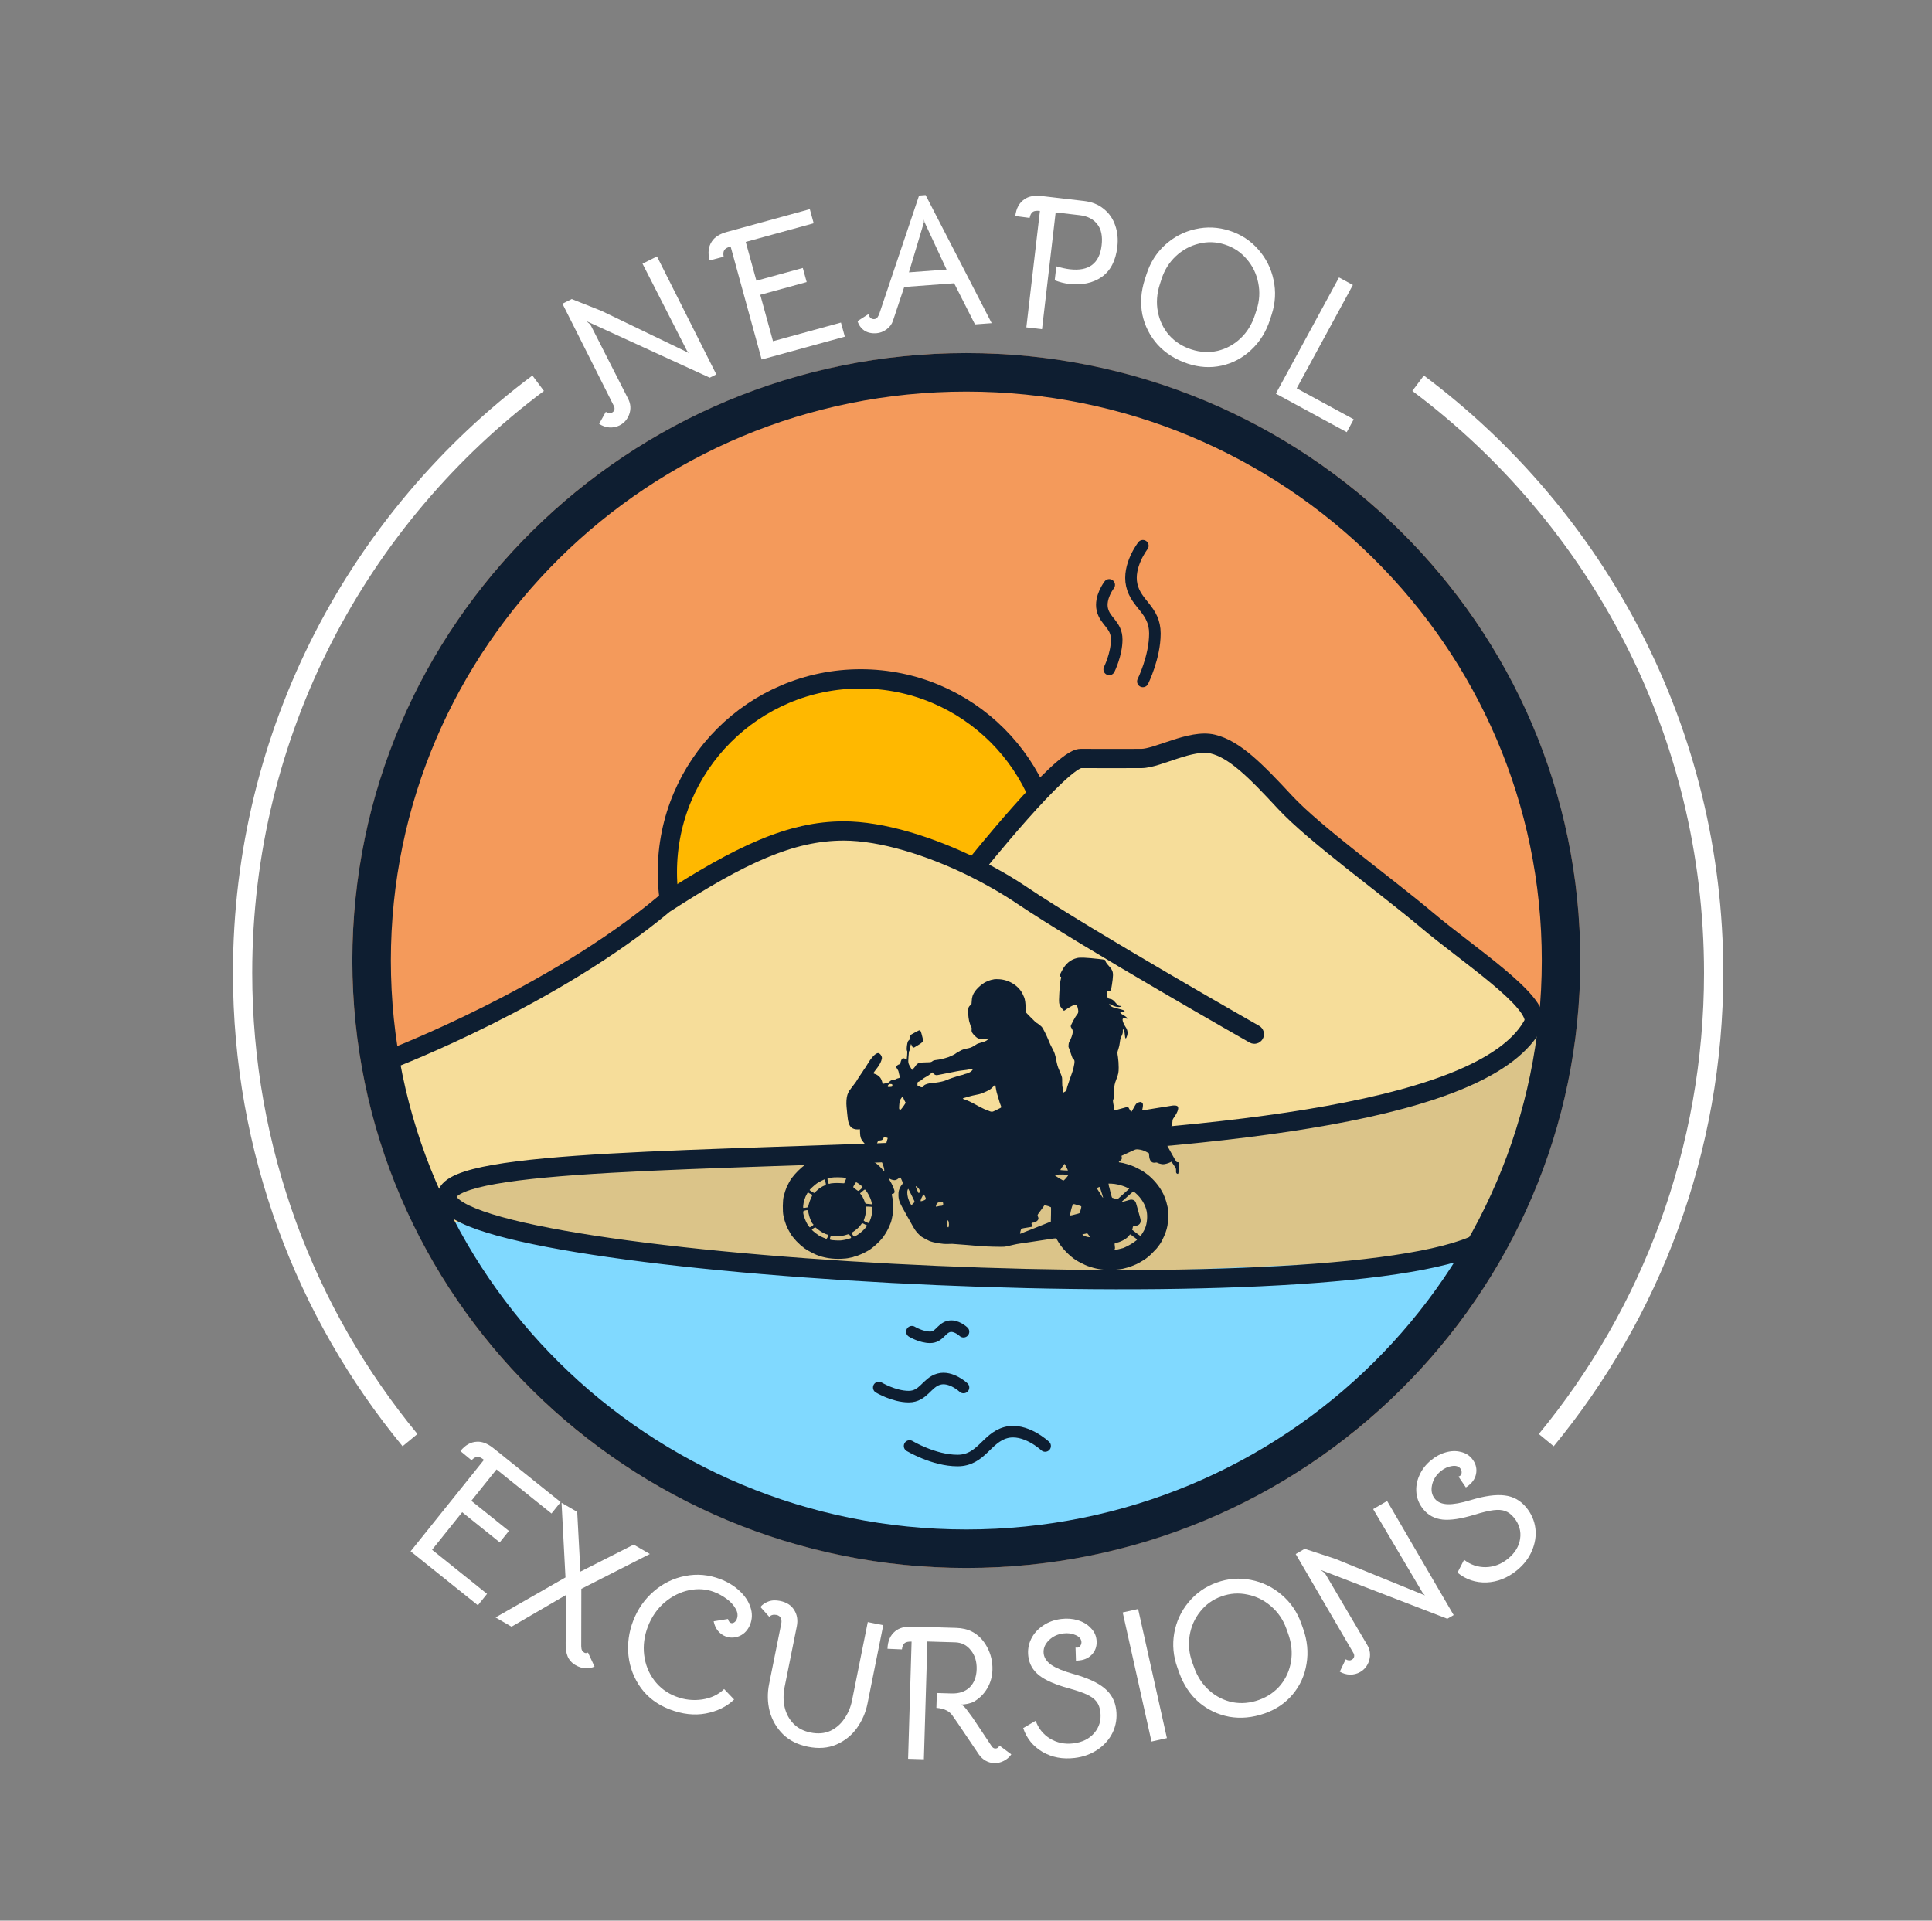 <?xml version="1.0" encoding="UTF-8"?> <svg xmlns="http://www.w3.org/2000/svg" width="5017" height="4988" viewBox="0 0 5017 4988" fill="none"><rect x="0" y="0" width="5017" height="4988" fill="#808080" stroke="none"/> <ellipse cx="2509.36" cy="2494.5" rx="1594.36" ry="1577.5" fill="#F49A5B"></ellipse> <path d="M2737 2265C2737 2542.38 2512.38 2767 2235 2767C1957.62 2767 1733 2542.38 1733 2265C1733 1987.62 1957.62 1763 2235 1763C2512.38 1763 2737 1987.62 2737 2265Z" fill="#FFB800" stroke="#0E1E31" stroke-width="50"></path> <path d="M2169.5 2148.5C2126 2133 2067 2148.5 2067 2148.5L1561.5 2482.5L1010 2778.5L1155 3225.5H1404.5L1273 3117C1273 3117 3613 2926.5 3799 2854C3985 2781.5 3985 2613 3985 2613L3147.5 1923.5L3009.5 1976L2789.5 1976L2522.5 2232C2522.5 2232 2213 2164 2169.5 2148.5Z" fill="#F6DD9A"></path> <path d="M2778 2945.5C2778 2945.5 1162.5 3029 1169.5 3107C1176.5 3185 1865.5 3298.5 2208.5 3312.5C2551.5 3326.5 3697.5 3298.5 3803 3255.5C3908.5 3212.5 3986.5 3034 3986.5 3034C3986.5 3034 4119 2425.5 3986.5 2673.5C3854 2921.5 2778 2945.5 2778 2945.5Z" fill="#DBC489"></path> <path d="M1131 3167C1131 3167 2225 3316 2337.5 3321.5C2450 3327 3802.5 3266 3802.5 3266L3701.5 3496C3701.5 3496 3066.5 4063.5 2465 4035.5C1863.5 4007.5 1364 3530 1280 3457C1196 3384 1131 3167 1131 3167Z" fill="#80D9FF"></path> <path d="M2191 2158L2191 2183L2191 2158ZM2653.5 2325L2639.54 2345.74L2639.54 2345.74L2653.5 2325ZM3244.94 2707.46C3256.95 2714.28 3272.21 2710.08 3279.03 2698.08C3285.85 2686.07 3281.65 2670.81 3269.64 2663.99L3244.94 2707.46ZM1010.07 2725.15C997.175 2730.08 990.718 2744.53 995.649 2757.43C1000.58 2770.33 1015.03 2776.78 1027.93 2771.85L1010.07 2725.15ZM1724.5 2347.5L1710.91 2326.52L1708.45 2328.33L1724.5 2347.5ZM3983.5 2656L4005.83 2667.24C4006.73 2665.45 4007.41 2663.56 4007.86 2661.61L3983.5 2656ZM3835.22 3258.53C3847.94 3253.16 3853.9 3238.5 3848.53 3225.78C3843.16 3213.06 3828.5 3207.1 3815.78 3212.47L3835.22 3258.53ZM2191 2183C2284.44 2183 2406.41 2220.38 2518.41 2275.8L2540.59 2230.99C2425.25 2173.91 2295.3 2133 2191 2133L2191 2183ZM2518.41 2275.8C2561.42 2297.09 2602.54 2320.83 2639.54 2345.74L2667.46 2304.26C2628.49 2278.02 2585.43 2253.18 2540.59 2230.99L2518.41 2275.8ZM2639.54 2345.74C2724.25 2402.77 2875.88 2493.34 3005.73 2569.33C3070.79 2607.4 3130.58 2641.93 3174.11 2666.94C3195.87 2679.44 3213.57 2689.57 3225.84 2696.57C3231.97 2700.07 3236.74 2702.79 3239.98 2704.64C3241.6 2705.56 3242.84 2706.27 3243.68 2706.74C3244.09 2706.98 3244.41 2707.16 3244.62 2707.28C3244.73 2707.34 3244.81 2707.38 3244.86 2707.42C3244.89 2707.43 3244.91 2707.44 3244.92 2707.45C3244.93 2707.45 3244.93 2707.46 3244.94 2707.46C3244.94 2707.46 3244.94 2707.46 3257.29 2685.73C3269.64 2663.99 3269.64 2663.99 3269.64 2663.99C3269.64 2663.99 3269.63 2663.98 3269.63 2663.98C3269.61 2663.97 3269.59 2663.96 3269.57 2663.95C3269.52 2663.92 3269.44 2663.87 3269.33 2663.81C3269.12 2663.69 3268.81 2663.52 3268.4 2663.28C3267.57 2662.81 3266.34 2662.11 3264.73 2661.19C3261.5 2659.36 3256.75 2656.64 3250.63 2653.15C3238.4 2646.17 3220.74 2636.06 3199.02 2623.58C3155.57 2598.62 3095.89 2564.16 3030.99 2526.18C2900.91 2450.06 2750.65 2360.27 2667.46 2304.26L2639.54 2345.74ZM1019 2748.5C1027.93 2771.85 1027.93 2771.85 1027.94 2771.85C1027.94 2771.85 1027.95 2771.84 1027.96 2771.84C1027.98 2771.83 1028 2771.82 1028.03 2771.81C1028.09 2771.79 1028.17 2771.76 1028.28 2771.72C1028.5 2771.63 1028.82 2771.51 1029.24 2771.35C1030.07 2771.02 1031.29 2770.55 1032.89 2769.92C1036.09 2768.67 1040.78 2766.81 1046.84 2764.36C1058.96 2759.47 1076.54 2752.23 1098.52 2742.79C1142.46 2723.92 1204.04 2696.24 1274.7 2660.96C1415.76 2590.53 1594.1 2489.27 1740.55 2366.67L1708.45 2328.33C1566.32 2447.31 1391.91 2546.55 1252.36 2616.23C1182.72 2651 1122.03 2678.28 1078.79 2696.84C1057.17 2706.13 1039.93 2713.23 1028.12 2718C1022.21 2720.38 1017.67 2722.18 1014.62 2723.38C1013.09 2723.98 1011.94 2724.43 1011.17 2724.72C1010.79 2724.87 1010.51 2724.98 1010.32 2725.05C1010.23 2725.09 1010.16 2725.11 1010.12 2725.13C1010.1 2725.14 1010.09 2725.14 1010.08 2725.15C1010.07 2725.15 1010.07 2725.15 1010.07 2725.15C1010.07 2725.15 1010.07 2725.15 1019 2748.5ZM1738.09 2368.48C1936.62 2239.86 2061.84 2183 2191 2183L2191 2133C2046.01 2133 1909.98 2197.54 1710.91 2326.52L1738.09 2368.48ZM2529.5 2253.4C2549.04 2268.99 2549.04 2268.99 2549.04 2268.99C2549.04 2268.99 2549.05 2268.99 2549.05 2268.98C2549.05 2268.98 2549.06 2268.96 2549.08 2268.95C2549.1 2268.92 2549.14 2268.87 2549.19 2268.8C2549.3 2268.67 2549.45 2268.47 2549.66 2268.21C2550.09 2267.69 2550.71 2266.9 2551.54 2265.88C2553.19 2263.82 2555.62 2260.8 2558.74 2256.95C2564.99 2249.25 2573.97 2238.24 2584.92 2225.02C2606.82 2198.56 2636.5 2163.33 2667.7 2128.16C2699 2092.89 2731.44 2058.11 2758.95 2032.3C2772.76 2019.34 2784.78 2009.17 2794.43 2002.39C2799.26 1998.99 2802.98 1996.82 2805.64 1995.57C2808.65 1994.16 2808.63 1994.74 2806.5 1994.74V1944.74C2798.04 1944.74 2790.31 1947.54 2784.45 1950.29C2778.22 1953.2 2771.89 1957.12 2765.68 1961.48C2753.25 1970.21 2739.28 1982.2 2724.74 1995.83C2695.56 2023.21 2661.93 2059.34 2630.3 2094.98C2598.59 2130.72 2568.52 2166.41 2546.4 2193.14C2535.33 2206.51 2526.24 2217.65 2519.9 2225.47C2516.74 2229.37 2514.26 2232.45 2512.57 2234.55C2511.72 2235.6 2511.08 2236.41 2510.64 2236.96C2510.42 2237.23 2510.25 2237.44 2510.14 2237.58C2510.08 2237.65 2510.04 2237.71 2510.01 2237.75C2509.99 2237.76 2509.98 2237.78 2509.97 2237.79C2509.97 2237.79 2509.97 2237.8 2509.96 2237.8C2509.96 2237.8 2509.96 2237.81 2529.5 2253.4ZM3961.17 2644.76C3935.85 2695.07 3877.11 2739.9 3786.55 2778.6C3696.76 2816.97 3579.83 2847.58 3444.35 2872.1C3173.5 2921.12 2833.06 2945.04 2497.43 2960.2C2163 2975.31 1831.62 2981.75 1583.74 2995.85C1459.6 3002.92 1354.7 3011.98 1279.31 3025.26C1241.78 3031.87 1210.15 3039.76 1186.73 3049.61C1175.02 3054.54 1164.24 3060.42 1155.64 3067.71C1146.97 3075.06 1139.2 3084.99 1136.52 3097.92L1185.48 3108.08C1185.19 3109.46 1184.72 3108.6 1187.97 3105.86C1191.27 3103.06 1197 3099.54 1206.13 3095.7C1224.38 3088.02 1251.68 3080.89 1287.98 3074.5C1360.27 3061.76 1462.66 3052.83 1586.58 3045.77C1834.81 3031.65 2162.62 3025.37 2499.68 3010.15C2835.54 2994.98 3178.86 2970.96 3453.25 2921.3C3590.4 2896.48 3711.47 2865.06 3806.19 2824.58C3900.14 2784.43 3972.44 2733.58 4005.83 2667.24L3961.17 2644.76ZM1136.52 3097.92C1131.09 3124.11 1147.84 3144.08 1164.8 3156.89C1182.52 3170.28 1208.04 3182.08 1238.48 3192.8C1299.86 3214.43 1388.86 3234.23 1496.4 3251.96C1711.93 3287.48 2006.72 3315.42 2315.68 3331.85C2624.73 3348.29 2948.68 3353.25 3222.65 3342.65C3359.61 3337.36 3484.4 3328.16 3588.75 3314.5C3692.57 3300.91 3778.03 3282.68 3835.22 3258.53L3815.78 3212.47C3765.05 3233.89 3685.12 3251.46 3582.26 3264.92C3479.93 3278.32 3356.77 3287.43 3220.71 3292.69C2948.63 3303.21 2626.25 3298.3 2318.34 3281.93C2010.34 3265.55 1717.55 3237.74 1504.53 3202.62C1397.79 3185.03 1312.26 3165.78 1255.09 3145.64C1226.25 3135.48 1206.49 3125.72 1194.94 3117C1182.63 3107.69 1186.12 3104.99 1185.48 3108.08L1136.52 3097.92ZM3143.34 1956.59C3165.93 1962.01 3189.92 1976.02 3218.79 2000.51C3247.65 2024.98 3279.48 2058.22 3318.16 2099.99L3354.84 2066.01C3316.34 2024.44 3282.6 1989.06 3251.13 1962.37C3219.68 1935.7 3188.6 1916.03 3154.99 1907.97L3143.34 1956.59ZM3318.16 2099.99C3358.27 2143.3 3425.52 2198.68 3494.58 2253.47C3564.49 2308.93 3636.65 2364.1 3689.37 2408.6L3721.63 2370.4C3668.15 2325.25 3594.4 2268.84 3525.66 2214.3C3456.06 2159.09 3391.91 2106.04 3354.84 2066.01L3318.16 2099.99ZM3689.37 2408.6C3716.42 2431.43 3748.34 2456.1 3780.3 2480.78C3812.45 2505.61 3844.7 2530.51 3873.19 2554.31C3901.86 2578.26 3925.62 2600.22 3941.27 2619.05C3949.11 2628.47 3954.14 2636.21 3956.87 2642.25C3959.66 2648.42 3959.08 2650.64 3959.14 2650.39L4007.86 2661.61C4011.18 2647.19 4007.68 2633.26 4002.44 2621.67C3997.14 2609.94 3989.05 2598.3 3979.73 2587.09C3961.07 2564.64 3934.44 2540.32 3905.25 2515.94C3875.88 2491.4 3842.82 2465.89 3810.86 2441.21C3778.69 2416.36 3747.68 2392.39 3721.63 2370.4L3689.37 2408.6ZM2806.5 1994.74C2856.85 1994.74 2922.37 1995.17 2964.66 1994.74L2964.16 1944.75C2922.18 1945.17 2857.46 1944.74 2806.5 1944.74V1994.74ZM2964.66 1994.74C2979.15 1994.6 2995.5 1990.33 3010.51 1985.72C3025.33 1981.16 3043.65 1974.64 3059.24 1969.58C3075.86 1964.19 3091.88 1959.58 3106.73 1957.04C3121.73 1954.47 3133.9 1954.33 3143.34 1956.59L3154.99 1907.97C3136.33 1903.5 3116.64 1904.62 3098.31 1907.75C3079.84 1910.91 3061.08 1916.42 3043.81 1922.03C3025.5 1927.96 3010.8 1933.32 2995.81 1937.92C2981.01 1942.48 2970.75 1944.68 2964.16 1944.75L2964.66 1994.74Z" fill="#0E1E31"></path> <path d="M4053.71 2494.5C4053.71 3337.62 3362.78 4022 2509.36 4022C1655.93 4022 965 3337.62 965 2494.5C965 1651.38 1655.93 967 2509.36 967C3362.78 967 4053.71 1651.38 4053.71 2494.5Z" stroke="#0E1E31" stroke-width="100"></path> <path d="M2967.76 1417.34C2967.76 1417.34 2927.47 1469.15 2938.98 1519.71C2950.5 1570.28 2999.01 1583.44 2999.01 1645.11C2999.01 1706.78 2967.76 1769.68 2967.76 1769.68" stroke="#0E1E31" stroke-width="30" stroke-linecap="round" stroke-linejoin="round"></path> <path d="M2880.39 1518.89C2880.39 1518.89 2855.32 1551.17 2862.48 1582.68C2869.65 1614.19 2899.84 1622.39 2899.84 1660.81C2899.84 1699.24 2880.39 1738.43 2880.39 1738.43" stroke="#0E1E31" stroke-width="30" stroke-linecap="round" stroke-linejoin="round"></path> <path d="M2714 3755.26C2714 3755.26 2662.25 3706.59 2611.73 3720.5C2561.21 3734.4 2548.06 3793 2486.45 3793C2424.84 3793 2362 3755.26 2362 3755.26" stroke="#0E1E31" stroke-width="30" stroke-linecap="round" stroke-linejoin="round"></path> <path d="M2502 3603.35C2502 3603.35 2469.65 3572.85 2438.08 3581.57C2406.5 3590.28 2398.29 3627 2359.78 3627C2321.28 3627 2282 3603.35 2282 3603.35" stroke="#0E1E31" stroke-width="30" stroke-linecap="round" stroke-linejoin="round"></path> <path d="M2502 3458.41C2502 3458.41 2482.3 3439.59 2463.07 3444.97C2443.83 3450.34 2438.83 3473 2415.38 3473C2391.92 3473 2368 3458.41 2368 3458.41" stroke="#0E1E31" stroke-width="30" stroke-linecap="round" stroke-linejoin="round"></path> <path d="M4015.3 3740C4286.9 3410.01 4450 2987.31 4450 2526.5C4450 1899.88 4148.41 1343.73 3682.5 995.337M1064.7 3740C793.099 3410.01 630 2987.31 630 2526.5C630 1899.88 931.591 1343.73 1397.5 995.337" stroke="white" stroke-width="50"></path> <path fill-rule="evenodd" clip-rule="evenodd" d="M2581.8 2543.1C2574.92 2544.41 2570.46 2545.57 2566.98 2546.98C2562.36 2548.85 2556.27 2551.79 2555.68 2552.43C2555.43 2552.71 2553.45 2554.08 2551.29 2555.47C2545.48 2559.22 2536.29 2568.12 2531.9 2574.27C2526.08 2582.42 2523.73 2589.49 2523.34 2600.08C2523.06 2607.64 2522.78 2608.99 2521.41 2609.39C2520.53 2609.65 2518.67 2611.3 2517.27 2613.04C2514.98 2615.89 2514.66 2617.13 2514.16 2625.05C2513.57 2634.27 2515.77 2651.34 2518.34 2657.49C2519 2659.08 2519.53 2660.94 2519.51 2661.62C2519.49 2662.3 2520.42 2664.31 2521.56 2666.08C2523.29 2668.75 2523.55 2670.1 2523.1 2673.9C2522.41 2679.66 2524.53 2683.55 2532.44 2691.04C2540.35 2698.54 2543.85 2699.28 2562.27 2697.31L2567.26 2696.77L2565.77 2698.93C2563.95 2701.57 2558.37 2704.71 2553.45 2705.87C2551.44 2706.34 2548.97 2707.08 2547.96 2707.52C2546.95 2707.95 2544.48 2708.72 2542.47 2709.22C2538.66 2710.17 2537.34 2710.87 2528.64 2716.49C2522.97 2720.15 2518.46 2721.72 2508.67 2723.45C2505.23 2724.05 2500.05 2725.66 2497.14 2727.03C2492.07 2729.41 2481.47 2735.67 2480.5 2736.86C2479.71 2737.82 2467.37 2743.8 2463.5 2745.1C2450.68 2749.4 2441.44 2751.58 2430.71 2752.81C2425.98 2753.35 2423.61 2754.16 2421.09 2756.09C2417.84 2758.57 2417.38 2758.65 2404.57 2758.88C2397.32 2759.01 2389.75 2759.55 2387.73 2760.07C2383.66 2761.14 2379.54 2764.41 2377.39 2768.29C2376.61 2769.7 2374.27 2772.62 2372.19 2774.77L2368.41 2778.68L2365.53 2773.83C2358.09 2761.27 2358.02 2760.92 2359.12 2744.57C2359.82 2734.17 2360.46 2729.63 2361.32 2729.01C2361.99 2728.52 2363.11 2724.39 2363.83 2719.77C2364.54 2715.17 2365.36 2711.42 2365.64 2711.44C2365.93 2711.45 2367.01 2713.52 2368.04 2716.03C2370.36 2721.65 2372.1 2721.92 2378.4 2717.61C2380.88 2715.92 2383.21 2714.52 2383.58 2714.49C2383.95 2714.46 2386.96 2712.57 2390.26 2710.28C2397.13 2705.52 2397.91 2703.42 2395.78 2695.38C2395.11 2692.84 2393.89 2688.09 2393.07 2684.83C2392.26 2681.56 2391 2678.17 2390.28 2677.28C2387.99 2674.44 2388.14 2674.39 2367.34 2686.11C2364.1 2687.94 2362.58 2690.97 2362.45 2695.88C2362.36 2699.15 2361.88 2700.28 2359.92 2701.76C2358.05 2703.18 2357.18 2705.04 2356.13 2709.88C2354.42 2717.71 2354.04 2728.05 2355.43 2728.95C2356.16 2729.43 2356.23 2732.77 2355.66 2740.47C2355.22 2746.44 2354.62 2751.54 2354.34 2751.81C2354.06 2752.08 2352.64 2751.39 2351.19 2750.27C2347.73 2747.58 2343.88 2747.52 2342.09 2750.12C2340.37 2752.62 2338.28 2758.65 2338.2 2761.39C2338.15 2762.96 2337.47 2763.57 2335.37 2763.94C2332.32 2764.48 2327.12 2768.62 2327.07 2770.55C2327.05 2771.23 2328.42 2773.82 2330.12 2776.32C2331.81 2778.82 2333.18 2781.5 2333.17 2782.29C2333.16 2783.07 2333.9 2786.32 2334.82 2789.51C2337.29 2798.11 2337.07 2799.36 2332.97 2800.01C2331.09 2800.3 2328 2801.5 2326.11 2802.67C2324.09 2803.92 2321.33 2804.77 2319.42 2804.72C2315.43 2804.63 2312.86 2805.83 2309.81 2809.2C2308.21 2810.97 2305.9 2812.13 2302.46 2812.89C2293.1 2814.95 2291.5 2815.05 2291.54 2813.52C2291.61 2810.45 2288.62 2802.45 2286.18 2799.16C2282.88 2794.71 2277.15 2790.57 2272.35 2789.16C2270.28 2788.55 2268.38 2787.7 2268.13 2787.27C2267.88 2786.84 2269.69 2783.94 2272.16 2780.81C2282.21 2768.09 2285.86 2762.25 2288.48 2754.65C2290.8 2747.94 2290.81 2746.58 2288.59 2741.84C2286.77 2738 2283.08 2734.89 2280.25 2734.83C2277.55 2734.76 2272.95 2737.54 2268.66 2741.8C2264.13 2746.3 2255.59 2757.79 2255.56 2759.43C2255.54 2759.97 2255.19 2760.54 2254.77 2760.7C2254.35 2760.86 2252.4 2763.81 2250.42 2767.26C2248.45 2770.7 2246.05 2774.35 2245.08 2775.36C2244.12 2776.37 2243.32 2777.47 2243.31 2777.82C2243.31 2778.17 2241.93 2780.38 2240.25 2782.73C2236.95 2787.35 2236.47 2788.05 2231.8 2795.28C2230.1 2797.92 2227.75 2801.54 2226.57 2803.33C2225.39 2805.12 2224.15 2807.19 2223.8 2807.93C2223.46 2808.67 2222.94 2809.47 2222.64 2809.72C2222.35 2809.96 2220.86 2811.97 2219.33 2814.18C2217.8 2816.39 2214.53 2820.69 2212.06 2823.74C2209.6 2826.8 2207.57 2829.71 2207.56 2830.22C2207.55 2830.73 2207.18 2831.14 2206.74 2831.13C2206.3 2831.12 2205.38 2832.42 2204.68 2834.03C2203.99 2835.63 2203.17 2837.15 2202.88 2837.39C2202.58 2837.63 2201.51 2840.26 2200.51 2843.23C2198.16 2850.18 2197.2 2863.63 2198.3 2874.04C2198.78 2878.54 2199.63 2887.34 2200.18 2893.6C2201.93 2913.25 2204.37 2921.53 2210.18 2927.48C2213.78 2931.17 2221.1 2933.48 2227.76 2933.04L2233.1 2932.68L2233.34 2941.89C2233.62 2952.62 2235.68 2958.55 2241.5 2965.45L2245.09 2969.7L2241.91 2972.72C2240.17 2974.37 2238.71 2976.24 2238.68 2976.86C2238.65 2977.49 2238.3 2977.99 2237.91 2977.98C2237.51 2977.97 2236.03 2980.12 2234.61 2982.76C2232.72 2986.29 2232.01 2988.91 2231.92 2992.68C2231.86 2995.5 2231.49 2997.8 2231.12 2997.79C2230.74 2997.78 2226.99 2996.72 2222.77 2995.43C2208.47 2991.05 2202.49 2989.93 2186.14 2988.57C2177.16 2987.83 2169.23 2987 2168.53 2986.73C2166.63 2986.01 2143.33 2988.33 2137.5 2989.82C2130.93 2991.5 2125.21 2993.32 2120.11 2995.37C2102.76 3002.34 2096.25 3008.43 2097.19 3016.79L2097.61 3020.53L2091.05 3024.91C2079.71 3032.49 2065.78 3046.29 2055.21 3060.42C2052.63 3063.87 2045.15 3077.37 2042.83 3082.78C2040.5 3088.19 2037.5 3097.46 2035.1 3106.65C2032.37 3117.08 2031.99 3145.72 2034.42 3157.33C2037.88 3173.85 2043.67 3188.94 2050.91 3200.32C2052.3 3202.5 2053.43 3204.52 2053.42 3204.82C2053.4 3205.77 2063.05 3217.9 2067.82 3222.91C2074.66 3230.08 2084.02 3238.49 2085.21 3238.52C2085.78 3238.53 2086.24 3238.96 2086.22 3239.48C2086.21 3239.99 2086.88 3240.69 2087.71 3241.03C2088.54 3241.37 2091.27 3243.08 2093.76 3244.82C2098.34 3248.02 2113.23 3255.92 2119.84 3258.65C2139.35 3266.71 2161.94 3270.24 2185.86 3268.98C2193.32 3268.58 2200.35 3267.93 2201.47 3267.54C2202.6 3267.14 2206.12 3266.4 2209.31 3265.91C2212.49 3265.41 2215.51 3264.68 2216.02 3264.3C2216.53 3263.91 2218.38 3263.32 2220.13 3262.99C2221.89 3262.66 2224.77 3261.79 2226.54 3261.07C2228.31 3260.34 2231.51 3259.04 2233.65 3258.18C2239.71 3255.74 2245.1 3253.2 2248.12 3251.36C2249.64 3250.44 2251.51 3249.41 2252.26 3249.08C2262.26 3244.7 2285.14 3224.27 2293.8 3211.99C2301.09 3201.64 2306.27 3192.33 2310.18 3182.52C2311.37 3179.56 2312.7 3176.32 2313.15 3175.33C2314.38 3172.61 2317.11 3160.84 2318.28 3153.22C2319.61 3144.59 2319.31 3118.81 2317.81 3112.82C2317.18 3110.31 2316.41 3106.51 2316.11 3104.38C2315.62 3100.98 2315.75 3100.52 2317.24 3100.55C2320.22 3100.62 2323.03 3098.06 2323.1 3095.22C2323.21 3090.45 2316.8 3075.32 2310.49 3065.45C2307.43 3060.68 2307.76 3059.27 2311.35 3061.75C2312.49 3062.53 2315.55 3063.68 2318.15 3064.3C2324.29 3065.77 2328.48 3064.58 2333.55 3059.94C2338.05 3055.81 2337.7 3055.49 2343.31 3068.76C2344.88 3072.47 2344.36 3074.44 2340.84 3078.17C2338.8 3080.34 2335.57 3086.97 2334.08 3092.07C2333.33 3094.68 2332.93 3099.43 2333.08 3104.3C2333.46 3117.47 2335.52 3122.53 2353.26 3153.86C2354.31 3155.73 2355.46 3157.88 2355.8 3158.63C2356.14 3159.39 2357.46 3161.67 2358.75 3163.69C2360.03 3165.72 2361.36 3168 2361.7 3168.75C2362.04 3169.51 2363.18 3171.65 2364.24 3173.51C2365.3 3175.36 2368.7 3181.37 2371.81 3186.85C2375.84 3193.95 2379.48 3198.87 2384.48 3204C2388.34 3207.96 2391.82 3211.21 2392.22 3211.22C2392.61 3211.23 2393.47 3211.77 2394.11 3212.42C2395.18 3213.5 2408.91 3220.85 2413.24 3222.66C2424.53 3227.38 2447.89 3231.22 2461.21 3230.55C2466.21 3230.3 2471.33 3230.17 2472.57 3230.26C2500.6 3232.3 2529.35 3234.6 2539.68 3235.63C2557.76 3237.45 2605.23 3238.65 2610.51 3237.43C2612.77 3236.91 2617.29 3235.94 2620.55 3235.26C2623.82 3234.59 2629.57 3233.26 2633.34 3232.32C2637.1 3231.38 2644.09 3230.07 2648.85 3229.41C2668.29 3226.71 2672.56 3226.09 2677.24 3225.28C2679.93 3224.81 2687.26 3223.7 2693.53 3222.81C2699.79 3221.92 2707.8 3220.7 2711.31 3220.1C2717.85 3218.99 2726.27 3217.74 2735.91 3216.46C2738.91 3216.06 2741.81 3215.92 2742.37 3216.15C2742.93 3216.38 2744.67 3218.98 2746.25 3221.93C2755.66 3239.55 2776.69 3261.66 2795.01 3273.19C2801.11 3277.03 2817.97 3285.51 2823.3 3287.42C2845.58 3295.4 2860.62 3297.95 2884.48 3297.78C2898.6 3297.68 2916 3295.65 2921.28 3293.49C2922.29 3293.07 2924.55 3292.49 2926.31 3292.18C2928.06 3291.88 2930.73 3291.14 2932.25 3290.53C2933.77 3289.93 2937.27 3288.6 2940.05 3287.58C2947.52 3284.84 2952.61 3282.49 2959.8 3278.47C2977.27 3268.72 2985.37 3262 3003.8 3242.01C3004.57 3241.17 3006.47 3238.7 3008.02 3236.5C3009.57 3234.31 3011.05 3232.32 3011.3 3232.07C3013.95 3229.56 3023.01 3211.38 3026.5 3201.57C3031.61 3187.21 3032.95 3179.31 3033.38 3160.89C3033.74 3145.48 3033.55 3142.03 3031.87 3134.08C3028.08 3116.16 3023.23 3103.51 3014.84 3089.66C3004.89 3073.26 2989.43 3056.59 2974.97 3046.67C2972.64 3045.07 2970.54 3043.54 2970.3 3043.27C2969.17 3042 2953.88 3033.7 2945.63 3029.88C2936.88 3025.83 2914.77 3019.26 2909.35 3019.11C2904.48 3018.97 2904.11 3017.63 2908.16 3014.9C2912.66 3011.87 2914.18 3008.58 2912.9 3004.64C2912.41 3003.1 2912.15 3001.73 2912.34 3001.58C2912.75 3001.26 2937.09 2990.15 2944.72 2986.8C2949.62 2984.65 2950.76 2984.49 2957.02 2985.14C2964.56 2985.92 2971.13 2988.12 2978.76 2992.43L2983.69 2995.22L2984.07 3001.47C2984.87 3014.41 2990.81 3021.15 2999.83 3019.35C3002.21 3018.87 3004.19 3018.89 3004.8 3019.4C3006.6 3020.91 3015.9 3023.43 3019.96 3023.52C3024.31 3023.61 3032.87 3021.39 3038.55 3018.7L3042.21 3016.96L3043.98 3019.66C3044.95 3021.14 3047.62 3025.1 3049.92 3028.45C3053.85 3034.19 3054.08 3034.88 3053.96 3040.3C3053.83 3045.47 3054.05 3046.22 3056.1 3047.63C3059.81 3050.19 3060.49 3048.51 3061.2 3034.93C3062.01 3019.57 3061.7 3017.95 3058.01 3018.24C3055.34 3018.45 3054.97 3017.97 3046.61 3003.28C3041.86 2994.93 3037.57 2987.27 3037.09 2986.26C3036.61 2985.25 3035.23 2982.77 3034.02 2980.74C3032.81 2978.72 3031.34 2976.03 3030.76 2974.77C3030.17 2973.51 3029.45 2972.26 3029.16 2972.01C3028.87 2971.75 3028.38 2970.92 3028.07 2970.17C3027.76 2969.41 3026.51 2967.14 3025.3 2965.11C3024.1 2963.09 3022.62 2960.4 3022.04 2959.13C3021.45 2957.87 3020.71 2956.63 3020.41 2956.37C3020.1 2956.12 3019.19 2954.55 3018.38 2952.89C3016.93 2949.88 3016.94 2949.82 3020.89 2942.28C3024.67 2935.05 3024.99 2934.7 3027.86 2934.77C3037.14 2934.98 3043.72 2926.8 3044.5 2914.07C3044.89 2907.59 3045.17 2906.82 3049.21 2901.08C3059.6 2886.28 3062.45 2874.93 3056.48 2872.04C3053.72 2870.71 3047.38 2870.48 3042.18 2871.52C3040.08 2871.94 3033.43 2873.03 3027.42 2873.94C3021.4 2874.85 3013.4 2876.1 3009.63 2876.72C3005.87 2877.33 2998.48 2878.52 2993.22 2879.37C2987.95 2880.21 2979.86 2881.55 2975.24 2882.35C2970.62 2883.14 2966.59 2883.54 2966.29 2883.22C2966 2882.91 2966.22 2881.1 2966.8 2879.19C2967.38 2877.29 2967.91 2873.57 2967.97 2870.92C2968.07 2866.98 2967.68 2865.7 2965.82 2863.75C2963.25 2861.05 2960.29 2861.11 2953.95 2863.99C2950.8 2865.42 2949.64 2866.92 2944.78 2875.79C2941.71 2881.38 2938.78 2886.46 2938.26 2887.09C2937.55 2887.95 2936.4 2886.63 2933.68 2881.79C2931.68 2878.24 2929.83 2875.1 2929.56 2874.81C2929.04 2874.27 2922.29 2875.88 2907.8 2880.03C2896.59 2883.23 2895.97 2883.34 2880.89 2884.61C2854.7 2886.83 2845.19 2887.69 2838.1 2888.48C2824.85 2889.97 2811.7 2891.03 2810.79 2890.7C2802.22 2887.53 2795.09 2891.01 2777.95 2906.74L2768.48 2915.44L2767.87 2912.15C2767.32 2909.17 2765.82 2905.77 2762.79 2900.66C2761.86 2899.09 2762.03 2898.37 2763.96 2895.8C2765.92 2893.18 2766.23 2891.83 2766.3 2885.53C2766.34 2881.54 2765.77 2875.8 2765.02 2872.79C2763.59 2867.03 2762.52 2856.93 2761.52 2839.63C2761.19 2833.91 2760.28 2827.15 2759.49 2824.61C2758.5 2821.41 2758.09 2816.63 2758.18 2809.1C2758.3 2798.82 2758.13 2797.77 2755.26 2790.43C2753.58 2786.14 2751.17 2780.37 2749.89 2777.59C2746.89 2771.06 2744.82 2763.78 2742.74 2752.47C2740.45 2739.94 2738.1 2732.74 2733.82 2725.1C2729.88 2718.04 2725.21 2708.03 2721.82 2699.34C2717.69 2688.76 2708.16 2669.95 2705.42 2666.97C2703.04 2664.39 2692.84 2656.45 2691.87 2656.43C2691.05 2656.41 2684.72 2650.41 2674.26 2639.73L2662.94 2628.16L2663.19 2617.35C2663.43 2607.07 2661.62 2594.12 2659.31 2589.55C2658.89 2588.72 2657.65 2585.97 2656.55 2583.45C2646.93 2561.24 2621.82 2544.75 2594.97 2543.02C2589.73 2542.68 2583.8 2542.72 2581.8 2543.1ZM2525.88 2777.59C2525.87 2777.98 2524.61 2779.6 2523.08 2781.2C2520.24 2784.16 2513.08 2787.62 2507.61 2788.68C2505.95 2789 2503.48 2789.81 2502.12 2790.48C2500.76 2791.14 2499.04 2791.68 2498.29 2791.66C2496.47 2791.63 2470.57 2799.71 2465.34 2801.94C2458.97 2804.66 2456.06 2805.78 2451.59 2807.25C2445.96 2809.09 2430.88 2811.84 2426.79 2811.76C2424.96 2811.73 2419.27 2812.42 2414.16 2813.3C2404.45 2814.98 2398.55 2818 2397.17 2822.01C2396.37 2824.35 2392.28 2824.24 2387.89 2821.76C2386.05 2820.71 2384.03 2819.85 2383.4 2819.83C2382.61 2819.82 2382.28 2818.28 2382.36 2815.05C2382.48 2810.3 2382.49 2810.28 2386.37 2808.78C2388.51 2807.95 2392.17 2805.51 2394.51 2803.37C2396.85 2801.22 2401.13 2798.33 2404.03 2796.93C2408.72 2794.66 2414.74 2790.42 2419.54 2785.98C2421.12 2784.52 2421.3 2784.58 2423.11 2787.16C2424.16 2788.65 2426.48 2790.49 2428.27 2791.25C2431.24 2792.52 2432.36 2792.47 2441.09 2790.68C2452.9 2788.25 2465.75 2785.69 2471.2 2784.7C2473.46 2784.28 2479 2783.18 2483.52 2782.24C2488.04 2781.3 2496.25 2780.06 2501.76 2779.48C2507.27 2778.9 2513.01 2778.07 2514.52 2777.63C2517.9 2776.66 2525.9 2776.63 2525.88 2777.59ZM2586.85 2830.95C2587.44 2834.21 2588.87 2839.76 2590.02 2843.28C2591.17 2846.8 2592.95 2852.77 2593.99 2856.53C2595.94 2863.63 2596.13 2864.2 2598.96 2871.35C2600.89 2876.22 2601.09 2875.91 2593.45 2879.55C2590.67 2880.88 2586.58 2882.9 2584.36 2884.06C2576.42 2888.17 2574.93 2888.16 2565.3 2883.95C2560.54 2881.87 2556.18 2880.15 2555.62 2880.14C2554.76 2880.12 2532.83 2868.61 2527.01 2865.13C2523.65 2863.12 2511.26 2857.32 2510.27 2857.3C2509.74 2857.28 2508.02 2856.66 2506.46 2855.91C2504.91 2855.15 2502.9 2854.39 2502 2854.21C2498.7 2853.55 2500.2 2852.07 2505.54 2850.73C2508.56 2849.97 2514.11 2848.38 2517.89 2847.21C2521.66 2846.04 2529.06 2844.29 2534.33 2843.33C2539.6 2842.37 2545.22 2841.04 2546.81 2840.37C2548.4 2839.7 2550.04 2839.17 2550.47 2839.18C2550.89 2839.2 2555.9 2836.98 2561.59 2834.25C2570.38 2830.05 2572.9 2828.33 2578.21 2822.92L2584.48 2816.54L2585.12 2820.78C2585.47 2823.12 2586.25 2827.69 2586.85 2830.95ZM2316.62 2815.85C2317.3 2816.56 2317.59 2820.77 2317.03 2821.58C2316.63 2822.14 2313.86 2822.69 2310.86 2822.8C2305.95 2822.98 2305.38 2822.82 2305.23 2821.18C2305.02 2819.02 2307.72 2815.72 2310.19 2815.13C2311.65 2814.78 2316.07 2815.28 2316.62 2815.85ZM2346.57 2853.24C2347.38 2855.63 2348.58 2858.24 2349.23 2859.04C2349.87 2859.84 2350.39 2860.98 2350.38 2861.56C2350.36 2862.15 2350.76 2862.64 2351.26 2862.65C2352.87 2862.68 2352.22 2864.09 2347.47 2870.82C2339.72 2881.78 2338.73 2882.74 2336.47 2881.46C2334.63 2880.42 2334.56 2879.85 2335.08 2870.64C2335.66 2860.35 2336.93 2856.26 2341.24 2850.82C2342.51 2849.22 2343.89 2848.14 2344.31 2848.41C2344.74 2848.68 2345.75 2850.86 2346.57 2853.24ZM2301.96 2954.2C2303.65 2954.82 2305.13 2955.4 2305.27 2955.51C2305.4 2955.61 2304.62 2958.29 2303.55 2961.46C2302.47 2964.63 2301.55 2968.78 2301.5 2970.68C2301.38 2975.06 2303.4 2988.01 2305.49 2996.35C2307.64 3004.89 2307.53 3005.68 2304.04 3007.17C2302.4 3007.88 2300.2 3009.05 2299.16 3009.79C2297.35 3011.06 2297.02 3010.77 2291.91 3003.51C2288.97 2999.33 2283.93 2991.82 2280.72 2986.83C2274.24 2976.76 2274.27 2977.06 2278.29 2967.37L2280.44 2962.19L2285.38 2961.69C2289.3 2961.3 2290.75 2960.68 2292.43 2958.68C2293.6 2957.3 2294.57 2955.45 2294.59 2954.58C2294.64 2952.69 2297.43 2952.55 2301.96 2954.2ZM2279.28 2996.65C2288.41 3011.6 2296.42 3031.69 2296.25 3039.18L2296.18 3042.15L2289.84 3035.05C2283.41 3027.84 2274.96 3020.45 2271.14 3018.7C2269.98 3018.17 2268.23 3017.22 2267.25 3016.58C2266.26 3015.95 2264.55 3014.87 2263.44 3014.2L2261.42 3012.97L2263.66 3008.74C2266.1 3004.13 2268.04 2999.25 2270.62 2991.25C2272.28 2986.12 2272.29 2986.1 2273.82 2988.15C2274.66 2989.28 2277.12 2993.1 2279.28 2996.65ZM2771.19 3035.08C2772.31 3037.42 2773.23 3039.54 2773.22 3039.79C2773.21 3040.24 2753.97 3039.06 2753.42 3038.57C2753.11 3038.29 2761.87 3025.08 2763.62 3023.17C2764.7 3022.01 2765.58 3023.41 2771.19 3035.08ZM2774.25 3051.25C2774.76 3052.12 2765.06 3063.81 2762.5 3065.41C2761.3 3066.17 2758.96 3065.1 2750.82 3060.09C2745.22 3056.64 2740.51 3053.49 2740.36 3053.09C2740.2 3052.69 2739.39 3052.32 2738.56 3052.26C2737.73 3052.2 2738.49 3051.64 2740.25 3051.01C2743.94 3049.69 2773.46 3049.9 2774.25 3051.25ZM2193.53 3058.71C2197.44 3059.79 2197.45 3059.8 2196.54 3062.82C2196.03 3064.48 2195 3066.97 2194.24 3068.35C2193.47 3069.73 2192.83 3071.43 2192.81 3072.13C2192.79 3073.17 2191.12 3073.25 2183.47 3072.58C2173.53 3071.7 2157.56 3072.56 2154.43 3074.14C2152.21 3075.26 2151.42 3074.38 2150.25 3069.41C2148.27 3061.1 2148.29 3060.39 2150.55 3059.98C2151.72 3059.77 2155.14 3059.06 2158.15 3058.4C2164.79 3056.94 2187.89 3057.15 2193.53 3058.71ZM2902.8 3076.2C2912.66 3078.5 2919.47 3080.81 2927.3 3084.5L2932.48 3086.94L2925.43 3093.3C2921.55 3096.79 2914.52 3103.12 2909.79 3107.35L2901.2 3115.04L2896.56 3113.22C2894.02 3112.22 2890.91 3111.25 2889.67 3111.07C2887.7 3110.77 2887.21 3109.91 2885.85 3104.34C2885 3100.82 2883.98 3097.12 2883.6 3096.12C2883.21 3095.11 2882.52 3092.1 2882.05 3089.43C2881.58 3086.76 2880.85 3083.88 2880.43 3083.04C2880.01 3082.19 2879.42 3079.76 2879.12 3077.63L2878.57 3073.76L2886.22 3073.94C2890.45 3074.04 2897.87 3075.05 2902.8 3076.2ZM2143.52 3069.71C2145.38 3077.38 2145.61 3076.91 2138.34 3079.99C2135.69 3081.12 2133.52 3082.31 2133.51 3082.64C2133.5 3082.98 2132.45 3083.7 2131.16 3084.24C2128.34 3085.45 2127.61 3086.01 2120.12 3092.84L2114.21 3098.23L2108.32 3094.83C2105.08 3092.96 2102.43 3091.02 2102.44 3090.51C2102.46 3089.17 2116 3076.76 2121.47 3073.06C2125.83 3070.1 2139.95 3062.82 2141.25 3062.85C2141.59 3062.85 2142.61 3065.94 2143.52 3069.71ZM2857.51 3087.39C2858.28 3089.87 2860.29 3096.13 2861.97 3101.28C2863.66 3106.44 2864.69 3110.65 2864.26 3110.64C2863.59 3110.62 2858.29 3102.57 2857.3 3100.07C2857.11 3099.59 2855.04 3096.37 2852.7 3092.93C2850.36 3089.48 2848.46 3086.36 2848.48 3085.99C2848.53 3085.12 2854.18 3082.33 2855.28 3082.64C2855.73 3082.76 2856.73 3084.9 2857.51 3087.39ZM2229.9 3074.14C2236.59 3078.73 2239.83 3081.72 2239.79 3083.27C2239.76 3084.68 2231.74 3091.97 2229.5 3092.62C2228.39 3092.94 2226.22 3091.82 2223.11 3089.3C2220.51 3087.2 2217.65 3084.9 2216.74 3084.18C2215.16 3082.93 2215.25 3082.6 2218.73 3076.54C2220.74 3073.06 2222.79 3070.21 2223.3 3070.22C2223.8 3070.23 2226.77 3071.99 2229.9 3074.14ZM2384.53 3085.28C2388.67 3089.36 2389.8 3094.8 2387.09 3097.65C2385.49 3099.34 2385.35 3099.17 2381.68 3090.92C2379.61 3086.27 2377.93 3081.93 2377.94 3081.29C2377.98 3079.68 2380.28 3081.07 2384.53 3085.28ZM2948.59 3098.15C2963.55 3110.96 2974.39 3128.73 2977.72 3145.93C2980.29 3159.2 2978.66 3176.92 2973.71 3189.44C2971.44 3195.19 2963.49 3208.4 2961.98 3208.94C2961.28 3209.19 2960.19 3209.01 2959.55 3208.54C2958.91 3208.07 2955.45 3205.58 2951.85 3203C2948.26 3200.42 2944.32 3197.37 2943.1 3196.22C2941.89 3195.06 2940.56 3194.11 2940.15 3194.1C2939.74 3194.09 2939.73 3193.58 2940.13 3192.97C2940.53 3192.35 2941.12 3190.23 2941.43 3188.24C2942 3184.66 2942.04 3184.63 2946.83 3184.06C2958.78 3182.63 2963.94 3176.16 2961.49 3165.67C2960.83 3162.85 2959.93 3159.51 2959.5 3158.25C2959.06 3156.99 2957.91 3152.88 2956.93 3149.11C2955.95 3145.35 2954.65 3140.62 2954.04 3138.61C2953.43 3136.6 2952.04 3131.71 2950.94 3127.75C2949.39 3122.12 2948.34 3120.06 2946.14 3118.29C2942.07 3115.03 2937.83 3114.52 2931.58 3116.52C2926.18 3118.24 2918.05 3120.48 2913.96 3121.36C2911.44 3121.91 2911.1 3122.25 2931.61 3103.86C2937.47 3098.61 2942.69 3094.32 2943.21 3094.34C2943.73 3094.35 2946.15 3096.07 2948.59 3098.15ZM2363.5 3096.64C2365.73 3101.19 2369.28 3108.36 2371.39 3112.59C2373.49 3116.82 2375.2 3120.74 2375.19 3121.3C2375.17 3121.87 2373.7 3123.43 2371.92 3124.79C2370.14 3126.14 2368.67 3127.84 2368.66 3128.57C2368.64 3129.29 2368.01 3129.87 2367.26 3129.86C2366.51 3129.84 2365.91 3129.45 2365.92 3128.98C2365.93 3128.52 2365.43 3127.59 2364.81 3126.91C2364.19 3126.24 2362.21 3122.18 2360.4 3117.9C2356.39 3108.37 2354.86 3096.98 2356.76 3090.7C2357.42 3088.52 2358.29 3087.12 2358.7 3087.56C2359.11 3088.01 2361.27 3092.1 2363.5 3096.64ZM2251.99 3096.6C2257.92 3105.71 2262.56 3116.59 2263.76 3124.17L2264.33 3127.72L2258.69 3127C2255.59 3126.6 2251.77 3126.24 2250.19 3126.21C2247.7 3126.15 2247.19 3125.7 2246.24 3122.71C2245.09 3119.08 2241.01 3109.82 2239.88 3108.27C2239.51 3107.76 2237.88 3105.48 2236.27 3103.19L2233.33 3099.04L2236.59 3096.39C2238.38 3094.94 2241.03 3092.66 2242.48 3091.34C2243.93 3090.02 2245.69 3089.17 2246.4 3089.46C2247.11 3089.75 2249.62 3092.96 2251.99 3096.6ZM2402.19 3107.37C2404.97 3113.2 2404.98 3113.61 2402.28 3115.84C2400.56 3117.27 2393.59 3119.58 2391.18 3119.53C2390.09 3119.5 2390.85 3115.59 2392.73 3111.57C2396.29 3103.95 2397.75 3101.7 2398.84 3102.15C2399.43 3102.39 2400.94 3104.74 2402.19 3107.37ZM2107.47 3101.99C2110.06 3102.05 2109.77 3104.39 2106.38 3110.82C2104.39 3114.6 2101.75 3121.66 2100.51 3126.5L2098.25 3135.31L2093.21 3136.18C2084.79 3137.64 2085.39 3138.07 2085.81 3130.98C2086.38 3121.57 2090.32 3109.17 2095.59 3100.24L2097.85 3096.42L2102.32 3099.2C2104.78 3100.73 2107.1 3101.98 2107.47 3101.99ZM2795.8 3128.92C2798.95 3129.95 2802.88 3131.1 2804.53 3131.48C2806.18 3131.86 2807.72 3132.71 2807.96 3133.38C2808.43 3134.69 2804.48 3149.14 2803.31 3150.37C2802.64 3151.08 2797.78 3152.46 2784.76 3155.65C2781.84 3156.36 2779.23 3156.71 2778.95 3156.42C2778.16 3155.59 2781.55 3139.82 2783.97 3133.04C2786.46 3126.03 2786.7 3125.95 2795.8 3128.92ZM2449.08 3124.72C2450.1 3129.28 2447.91 3131.75 2442.98 3131.63C2441.07 3131.59 2437.61 3132.15 2435.28 3132.88C2432.95 3133.61 2430.85 3134.01 2430.63 3133.77C2429.72 3132.82 2431.69 3126.76 2433.58 3124.71C2435.6 3122.51 2441.77 3120.73 2446.06 3121.12C2447.87 3121.28 2448.47 3121.99 2449.08 3124.72ZM2720.64 3131.89C2723.13 3132.5 2725.54 3133.36 2726 3133.82C2726.47 3134.28 2727.48 3134.66 2728.25 3134.68C2729.48 3134.71 2729.6 3137.15 2729.22 3153.57L2728.78 3172.43L2725.57 3173.79C2723.8 3174.54 2718.23 3176.78 2713.18 3178.76C2700.97 3183.57 2698.14 3184.7 2694.61 3186.15C2692.97 3186.82 2690.29 3187.92 2688.65 3188.6C2682.1 3191.29 2679 3192.51 2673.29 3194.64C2670.01 3195.87 2666.51 3197.22 2665.5 3197.64C2664.49 3198.07 2661.6 3199.24 2659.08 3200.24C2656.55 3201.24 2653.26 3202.59 2651.76 3203.24C2650.25 3203.88 2648.91 3204.29 2648.77 3204.15C2648.35 3203.71 2651.3 3191.82 2651.99 3191.16C2652.7 3190.47 2664.07 3188.29 2674.15 3186.9C2677.79 3186.4 2680.77 3185.68 2680.78 3185.3C2680.79 3184.93 2680.19 3183.08 2679.45 3181.19C2677.87 3177.14 2678.4 3175.26 2681.1 3175.33C2685.17 3175.42 2690.52 3173.26 2693.53 3170.3C2696.98 3166.92 2697.5 3164.07 2695.45 3159.9C2693.61 3156.16 2693.8 3155.3 2697.67 3150.07C2699.58 3147.5 2702.85 3143.07 2704.94 3140.24C2707.04 3137.4 2709.18 3134.39 2709.7 3133.54C2711.92 3129.93 2712.32 3129.63 2714.2 3130.21C2715.26 3130.53 2718.16 3131.29 2720.64 3131.89ZM2264.42 3134.35C2268.53 3136.04 2262.78 3165.77 2256.66 3174.47C2255.2 3176.56 2255.12 3176.57 2251.97 3174.98C2250.21 3174.1 2248.42 3173.35 2248 3173.33C2247.57 3173.31 2246.24 3172.5 2245.03 3171.53L2242.84 3169.76L2244.96 3163.6C2247.72 3155.6 2249.41 3144.58 2248.83 3138.36L2248.36 3133.43L2255.68 3133.6C2259.7 3133.69 2263.63 3134.03 2264.42 3134.35ZM2099.9 3151.89C2102.1 3162.93 2108.34 3177.59 2111.49 3179.08C2113.47 3180.01 2111.6 3182.68 2107.4 3184.91L2102.71 3187.4L2100.36 3184.64C2093.64 3176.74 2084.96 3154.65 2085.82 3147.62C2086.14 3144.97 2086.58 3144.58 2090.28 3143.69C2098.14 3141.81 2097.84 3141.56 2099.9 3151.89ZM2463.96 3175.82C2464.7 3181.38 2463.83 3187.48 2462.3 3187.45C2460.85 3187.41 2458.25 3182.54 2458.31 3179.98C2458.33 3178.82 2458.91 3175.74 2459.58 3173.12C2460.63 3169.03 2460.98 3168.55 2462.06 3169.68C2462.75 3170.4 2463.6 3173.17 2463.96 3175.82ZM2242.88 3178.17C2244.19 3178.93 2246.77 3180.25 2248.61 3181.13L2251.96 3182.71L2248.98 3186.86C2244.74 3192.76 2234.62 3201.95 2227.23 3206.61C2217.83 3212.54 2217.25 3212.56 2214.4 3207.25C2213.8 3206.13 2212.82 3204.33 2212.23 3203.25C2211.34 3201.66 2211.37 3201.22 2212.36 3200.89C2214.77 3200.08 2225.97 3191.5 2229.81 3187.51C2231.96 3185.28 2234.7 3181.96 2235.89 3180.13C2238.28 3176.45 2239.36 3176.15 2242.88 3178.17ZM2827.38 3207.85C2828.96 3210.41 2830.08 3212.67 2829.86 3212.88C2829.65 3213.08 2826.97 3212.78 2823.92 3212.22C2818.07 3211.14 2810.57 3207.58 2810.89 3206.05C2810.99 3205.55 2812.98 3204.91 2815.3 3204.63C2817.62 3204.34 2819.76 3203.88 2820.05 3203.6C2820.34 3203.33 2821.47 3203.12 2822.55 3203.15C2823.91 3203.18 2825.39 3204.62 2827.38 3207.85ZM2937.39 3207.2C2937.99 3207.96 2939.05 3208.6 2939.73 3208.61C2940.42 3208.63 2940.98 3209.06 2940.96 3209.58C2940.95 3210.09 2941.66 3210.82 2942.53 3211.2C2944.95 3212.25 2952.49 3218.33 2952.51 3219.25C2952.53 3220.2 2952.26 3220.42 2942.67 3227.34C2936.03 3232.13 2917.45 3241.67 2914.89 3241.61C2914.33 3241.6 2911.5 3242.32 2908.61 3243.22C2905.71 3244.11 2901.15 3245.07 2898.48 3245.34C2893.67 3245.84 2893.62 3245.82 2894.73 3243.87C2895.57 3242.38 2895.63 3240.47 2894.96 3236.03C2894.48 3232.81 2894.3 3229.84 2894.56 3229.43C2894.82 3229.03 2897.62 3228.04 2900.78 3227.23C2914.05 3223.85 2928.66 3214.91 2932.76 3207.67C2934.03 3205.43 2935.84 3205.24 2937.39 3207.2ZM2120.46 3189.88C2121.78 3191.16 2123.07 3192.21 2123.34 3192.21C2123.6 3192.22 2125.49 3193.64 2127.53 3195.36C2131.74 3198.91 2143.19 3204.92 2147.74 3205.96C2150.65 3206.63 2150.73 3206.77 2150.08 3209.95C2148.89 3215.65 2145.25 3219.19 2143.55 3216.29C2143.25 3215.78 2142.3 3215.35 2141.44 3215.33C2140.58 3215.31 2138.29 3214.44 2136.35 3213.39C2134.41 3212.35 2132.53 3211.49 2132.16 3211.48C2129.13 3211.41 2108.12 3195.55 2108.23 3193.41C2108.28 3192.29 2115.26 3187.71 2117.06 3187.61C2117.61 3187.58 2119.14 3188.6 2120.46 3189.88ZM2207.7 3209.35C2209.2 3211.73 2210.29 3214.04 2210.13 3214.5C2209.64 3215.86 2201.65 3218.31 2191.6 3220.18C2183.71 3221.65 2180.14 3221.82 2170.06 3221.24C2155.28 3220.37 2154.46 3220.08 2155.36 3215.87C2156.71 3209.49 2157.38 3209.1 2165.67 3209.85C2174.21 3210.63 2188.37 3209.71 2193.71 3208.03C2195.73 3207.39 2198.61 3206.49 2200.12 3206.02C2204.51 3204.65 2204.83 3204.79 2207.7 3209.35Z" fill="#0E1E31"></path> <path d="M1608.83 1104.88C1600.49 1109.08 1591.48 1110.81 1581.79 1110.09C1572.39 1109.21 1563.74 1106.1 1555.83 1100.75L1573.2 1069.63C1578.87 1073.5 1584.09 1074.23 1588.86 1071.83C1592.13 1070.19 1594.29 1067.8 1595.32 1064.66C1596.21 1061.23 1595.91 1058.03 1594.41 1055.05L1460.54 788.811L1484.66 776.682L1562.32 807.589L1789.08 916.871L1783.93 911.069L1668.48 684.814L1706.01 665.946L1860.09 972.39L1843.12 980.925L1522.36 833.841L1533.11 842.985L1631.48 1036.41C1637.92 1049.21 1638.77 1062.4 1634.03 1075.98C1629.14 1089.26 1620.74 1098.89 1608.83 1104.88Z" fill="white"></path> <path d="M1897.25 640.06C1888.89 642.354 1883.5 645.389 1881.08 649.164C1878.34 653.027 1877.71 658.905 1879.18 666.796L1842.89 676.24C1837.59 656.953 1839.48 640.535 1848.55 626.984C1855.81 615.658 1868.77 607.436 1887.41 602.319L2102.94 543.157L2113 579.802L1936.52 628.243L1964.19 729.015L2084.73 695.927L2094.79 732.572L1974.24 765.66L2007.33 886.201L2183.8 837.76L2193.86 874.405L1977.85 933.698L1897.25 640.06Z" fill="white"></path> <path d="M2276.29 865.446C2263.32 866.406 2252.62 864.024 2244.17 858.3C2235.7 852.243 2229.92 844.148 2226.83 834.015L2255.06 815.878C2256.38 820.126 2258.3 823.493 2260.83 825.98C2263.66 828.11 2266.74 829.052 2270.06 828.805C2273.38 828.559 2276.12 827.186 2278.28 824.687C2280.41 821.855 2282.3 818.038 2283.95 813.236L2386.65 507.81L2403.61 506.554L2575.17 839.283L2531.79 842.499L2477.75 735.701L2348.1 745.309L2318.98 832.7C2315.99 841.947 2310.37 849.549 2302.12 855.509C2293.87 861.468 2285.26 864.78 2276.29 865.446ZM2458.06 700.058L2400.8 576.953L2399.25 569.548L2399.31 577.064L2360.33 707.301L2458.06 700.058Z" fill="white"></path> <path d="M2700.46 547.798C2691.85 546.794 2685.72 547.589 2682.06 550.182C2678.07 552.737 2675.28 557.949 2673.69 565.818L2636.5 560.976C2638.82 541.111 2646.72 526.596 2660.21 517.43C2671.18 509.649 2686.27 506.879 2705.47 509.119L2815.23 521.923C2835.43 524.279 2852.41 531.127 2866.19 542.467C2880.01 553.475 2889.93 567.72 2895.94 585.202C2902 602.352 2903.84 621.025 2901.49 641.222C2897.28 677.31 2883.66 703.408 2860.64 719.516C2837.66 735.292 2809.28 741.211 2775.51 737.271C2763.92 735.919 2751.7 732.815 2738.84 727.96L2743.07 691.705C2756.71 695.645 2768.33 698.175 2777.93 699.295C2827.59 705.089 2855.18 684.313 2860.71 636.967C2863.45 613.46 2859.7 595.237 2849.47 582.297C2839.27 569.026 2824.07 561.212 2803.87 558.856L2741.3 551.556L2705.9 854.998L2665.18 850.247L2700.46 547.798Z" fill="white"></path> <path d="M3083.64 944.25C3052.33 933.805 3026.45 917.403 3005.99 895.044C2985.95 872.471 2972.78 846.51 2966.49 817.161C2960.61 787.597 2962.74 757.112 2972.87 725.704L2977.32 711.904C2987.03 681.766 3003.07 656.468 3025.43 636.009C3048.21 615.336 3074.32 601.692 3103.78 595.079C3133.65 588.251 3163.33 589.594 3192.84 599.108C3222.66 608.725 3247.54 624.979 3267.47 647.869C3287.51 670.442 3300.74 696.772 3307.15 726.858C3313.66 756.626 3312.05 786.58 3302.33 816.718L3297.88 830.518C3287.75 861.925 3271.46 888.017 3249 908.793C3226.86 929.671 3201.27 943.309 3172.24 949.707C3143.21 956.106 3113.67 954.287 3083.64 944.25ZM3093.87 907.624C3117.03 915.092 3139.76 916.293 3162.06 911.225C3184.46 905.841 3204.22 895.053 3221.35 878.862C3238.48 862.671 3250.98 842.362 3258.86 817.934L3263.31 804.134C3270.78 780.975 3272.13 757.771 3267.37 734.521C3262.72 710.954 3252.71 690.39 3237.36 672.831C3222.43 655.057 3203.54 642.487 3180.7 635.121C3158.17 627.857 3135.66 627.076 3113.16 632.778C3090.76 638.163 3070.78 649.058 3053.23 665.464C3036.1 681.654 3023.81 701.329 3016.34 724.488L3011.89 738.288C3004.01 762.716 3002.29 786.504 3006.73 809.651C3011.18 832.799 3020.92 853.101 3035.95 870.558C3051.41 887.8 3070.71 900.156 3093.87 907.624Z" fill="white"></path> <path d="M3477.13 720.565L3513.16 740.139L3367.3 1008.57L3515.36 1089.02L3497.22 1122.41L3313.14 1022.39L3477.13 720.565Z" fill="white"></path> <path d="M1256.75 3791.22C1249.98 3785.8 1244.36 3783.22 1239.89 3783.47C1235.15 3783.52 1230.02 3786.45 1224.49 3792.28L1195.55 3768.43C1208.06 3752.83 1222.47 3744.72 1238.76 3744.12C1252.19 3743.35 1266.45 3749.02 1281.53 3761.11L1455.9 3900.93L1432.12 3930.58L1289.36 3816.09L1223.98 3897.62L1321.5 3975.82L1297.73 4005.46L1200.21 3927.26L1122.01 4024.78L1264.78 4139.27L1241 4168.91L1066.25 4028.78L1256.75 3791.22Z" fill="white"></path> <path d="M1507.23 4081.48L1645.53 4011.4L1687.49 4035.72L1509.61 4126.21L1509.36 4275.18C1509.49 4280.26 1510.23 4283.97 1511.58 4286.29C1512.93 4288.62 1514.91 4290.53 1517.5 4292.03C1520.1 4293.54 1523.24 4293.44 1526.93 4291.72L1543.94 4328.17C1527.53 4335.22 1511.1 4333.98 1494.66 4324.45C1484.86 4318.77 1477.94 4311.1 1473.91 4301.44C1470.16 4291.94 1468.5 4280.19 1468.92 4266.18L1470.57 4141.72L1328.33 4224.55L1286.81 4200.47L1468.43 4096.55L1458.24 3902.81L1498.9 3926.38L1507.23 4081.48Z" fill="white"></path> <path d="M1738.99 4439.26C1707.57 4427.18 1682.72 4408.69 1664.43 4383.8C1646.27 4358.6 1635.46 4330.52 1632.01 4299.55C1628.88 4268.7 1632.93 4238.66 1644.18 4209.41C1655.91 4178.92 1673.8 4153.3 1697.85 4132.55C1721.9 4111.8 1749.14 4098.53 1779.59 4092.74C1810.15 4086.64 1840.52 4089.39 1870.69 4100.99C1889.98 4108.41 1906.46 4118.5 1920.13 4131.26C1934.1 4144.13 1943.64 4158.33 1948.74 4173.87C1953.96 4189.09 1953.69 4204.16 1947.95 4219.1C1942.13 4233.29 1932.98 4243.16 1920.49 4248.71C1908.12 4253.96 1895.86 4254.24 1883.73 4249.58C1876.26 4246.7 1869.73 4241.87 1864.13 4235.07C1858.84 4228.4 1855.2 4220.21 1853.21 4210.52L1890.37 4204.45C1891.8 4210 1894.23 4213.44 1897.66 4214.75C1900.46 4215.83 1903.27 4215.48 1906.09 4213.71C1909.35 4211.75 1911.75 4208.75 1913.31 4204.7C1916.66 4195.99 1915.64 4187.03 1910.26 4177.82C1904.99 4168.29 1897.2 4159.76 1886.89 4152.22C1876.57 4144.68 1865.81 4138.76 1854.61 4134.45C1834.39 4126.67 1812.67 4125.11 1789.46 4129.75C1766.56 4134.51 1745.34 4145.1 1725.81 4161.52C1706.59 4178.06 1692.14 4198.93 1682.45 4224.13C1673 4248.71 1669.77 4273.36 1672.76 4298.08C1675.75 4322.8 1684.46 4344.72 1698.89 4363.84C1713.32 4382.96 1732.05 4396.95 1755.07 4405.81C1777.16 4414.3 1799.73 4416.91 1822.78 4413.63C1846.25 4410.16 1865.45 4401.11 1880.36 4386.49L1906.35 4413.63C1887.04 4432.27 1862.37 4444.39 1832.36 4450C1802.78 4455.4 1771.66 4451.83 1738.99 4439.26Z" fill="white"></path> <path d="M2098.11 4536.29C2071.63 4530.97 2050.01 4520.17 2033.22 4503.87C2016.5 4487.25 2005.02 4467.43 1998.76 4444.42C1992.83 4421.47 1992.33 4397.74 1997.26 4373.23L2028.89 4215.87C2029.87 4210.97 2029.42 4206.46 2027.53 4202.34C2025.7 4197.89 2022.01 4195.11 2016.45 4193.99C2008.61 4192.42 2002.33 4194.05 1997.62 4198.88L1974.7 4173.36C1979.28 4167.48 1985.83 4162.85 1994.33 4159.46C2003.22 4155.8 2013.55 4155.16 2025.31 4157.53C2042.64 4161.01 2054.98 4168.93 2062.36 4181.29C2070.13 4193.39 2072.37 4207.61 2069.08 4223.95L2037.46 4381.31C2033.78 4399.61 2033.83 4417.13 2037.6 4433.86C2041.44 4450.28 2048.98 4464.37 2060.21 4476.15C2071.77 4487.99 2086.7 4495.75 2105 4499.43C2124.29 4503.31 2141.41 4501.82 2156.39 4494.97C2171.43 4487.79 2183.6 4477.15 2192.9 4463.04C2202.52 4448.99 2209.04 4433.47 2212.46 4416.48L2253.44 4212.56L2293.64 4220.64L2252.65 4424.56C2248.06 4447.43 2238.88 4468.54 2225.14 4487.88C2211.46 4506.89 2193.63 4521.15 2171.65 4530.68C2150.07 4539.94 2125.56 4541.81 2098.11 4536.29Z" fill="white"></path> <path d="M2367.21 4263.24C2358.55 4262.99 2352.51 4264.31 2349.09 4267.21C2345.33 4270.1 2343 4275.53 2342.1 4283.51L2304.63 4281.89C2305.22 4261.9 2311.85 4246.76 2324.49 4236.46C2334.75 4227.76 2349.55 4223.7 2368.87 4224.28L2482.82 4227.67C2498.82 4228.15 2512.56 4231.39 2524.05 4237.4C2540.47 4245.89 2553.58 4259.29 2563.37 4277.59C2573.16 4295.89 2577.75 4315.54 2577.12 4336.53C2576.6 4354.18 2572.12 4370.23 2563.68 4384.65C2555.25 4399.07 2543.74 4410.56 2529.14 4419.13C2525.08 4421.35 2519.85 4423.19 2513.47 4424.67C2507.09 4426.15 2500.9 4426.8 2494.9 4426.62C2500.18 4428.78 2505.22 4433.09 2510.03 4439.57L2525.89 4461.06L2575.21 4535.06C2577.77 4538.8 2580.88 4540.73 2584.54 4540.84C2589.54 4540.99 2593.12 4538.43 2595.28 4533.15L2626.11 4556.08C2621.23 4563.27 2614.72 4568.92 2606.6 4573.01C2598.8 4577.11 2590.58 4579.03 2581.91 4578.78C2573.92 4578.54 2566.48 4576.48 2559.59 4572.61C2552.7 4568.74 2546.86 4563.39 2542.06 4556.58L2486.96 4474.9C2485.04 4472.18 2481.37 4466.9 2475.93 4459.07C2470.84 4450.91 2464.84 4445.23 2457.93 4442.02C2451.37 4438.49 2442.6 4436.23 2431.62 4435.24L2432.77 4396.76L2470.75 4397.89C2490.41 4398.47 2506.07 4393.27 2517.74 4382.28C2529.41 4370.95 2535.55 4355.3 2536.14 4335.31C2536.74 4315.31 2531.73 4298.82 2521.11 4285.84C2510.83 4272.52 2497.2 4265.62 2480.21 4265.11L2408.24 4262.97L2399.13 4568.83L2358.15 4567.61L2367.21 4263.24Z" fill="white"></path> <path d="M2790.73 4565.39C2759.62 4569.14 2731.8 4563.93 2707.26 4549.77C2682.68 4535.27 2665.92 4514.63 2656.98 4487.84L2689.44 4468.82C2696.55 4488.78 2708.99 4504.23 2726.76 4515.19C2744.86 4526.1 2765 4530.22 2787.17 4527.54C2810.34 4524.75 2828.4 4515.85 2841.37 4500.86C2854.63 4485.5 2859.98 4467.22 2857.42 4446.04C2856.1 4435.12 2852.86 4426.28 2847.68 4419.52C2842.46 4412.43 2834.15 4406.21 2822.76 4400.87C2811.38 4395.53 2795.44 4390.06 2774.96 4384.47C2740.23 4374.9 2714.7 4363.71 2698.39 4350.9C2682.03 4337.77 2672.65 4321.27 2670.26 4301.41C2668.34 4285.53 2670.74 4270.63 2677.46 4256.73C2684.47 4242.45 2694.81 4230.8 2708.5 4221.76C2722.14 4212.39 2737.9 4206.63 2755.77 4204.48C2771.32 4202.6 2785.73 4203.72 2798.98 4207.83C2812.56 4211.9 2823.6 4218.46 2832.07 4227.51C2840.84 4236.19 2845.93 4246.32 2847.32 4257.9C2849.04 4272.13 2845.8 4284.27 2837.61 4294.32C2829.43 4304.38 2818.22 4310.26 2803.99 4311.98C2799.68 4312.5 2796.35 4312.73 2794 4312.68L2792.91 4278.56C2794.97 4278.99 2796.5 4279.14 2797.49 4279.02C2800.8 4278.62 2803.46 4276.96 2805.45 4274.03C2807.74 4270.73 2808.65 4267.1 2808.17 4263.13C2807.29 4255.85 2802.25 4250.24 2793.05 4246.32C2783.8 4242.06 2773.22 4240.65 2761.31 4242.08C2746.09 4243.92 2733.39 4249.98 2723.21 4260.28C2713.04 4270.57 2708.71 4282 2710.23 4294.58C2711.58 4305.83 2718.49 4315.74 2730.94 4324.31C2743.35 4332.55 2761.71 4340.07 2786.03 4346.88C2823.2 4357.17 2850.56 4369.65 2868.11 4384.32C2885.62 4398.66 2895.77 4417.41 2898.56 4440.58C2901.08 4461.43 2898.06 4480.93 2889.5 4499.08C2880.91 4516.91 2867.92 4531.74 2850.55 4543.57C2833.5 4555.36 2813.57 4562.63 2790.73 4565.39Z" fill="white"></path> <path d="M2915.43 4187.52L2955.45 4178.6L3030.21 4513.86L2990.2 4522.79L2915.43 4187.52Z" fill="white"></path> <path d="M3283.49 4449.98C3252.32 4460.81 3221.81 4463.62 3191.95 4458.41C3162.3 4452.76 3136.02 4440.24 3113.12 4420.83C3090.42 4401.01 3073.49 4375.56 3062.34 4344.5L3057.44 4330.86C3046.74 4301.05 3044 4271.22 3049.22 4241.37C3054.64 4211.09 3066.99 4184.34 3086.28 4161.13C3105.77 4137.48 3130.1 4120.42 3159.28 4109.95C3188.77 4099.36 3218.4 4097.05 3248.16 4103C3277.81 4108.65 3304.36 4121.43 3327.8 4141.35C3351.13 4160.95 3368.15 4185.65 3378.85 4215.46L3383.75 4229.1C3394.9 4260.16 3397.92 4290.78 3392.82 4320.94C3388.02 4351 3376.08 4377.42 3357 4400.21C3337.91 4423 3313.41 4439.59 3283.49 4449.98ZM3269.24 4414.72C3292.14 4406.5 3310.87 4393.57 3325.44 4375.95C3339.9 4358.01 3348.96 4337.4 3352.65 4314.12C3356.33 4290.83 3353.84 4267.12 3345.16 4242.96L3340.26 4229.31C3332.04 4206.41 3318.95 4187.2 3300.98 4171.7C3282.91 4155.87 3262.43 4145.69 3239.55 4141.16C3216.87 4136.2 3194.24 4137.77 3171.65 4145.88C3149.38 4153.88 3131.07 4167 3116.73 4185.26C3102.27 4203.2 3093.1 4224.02 3089.22 4247.73C3085.53 4271.01 3087.8 4294.1 3096.03 4317L3100.93 4330.65C3109.6 4354.81 3122.76 4374.7 3140.41 4390.32C3158.06 4405.94 3178.17 4416.07 3200.74 4420.72C3223.5 4424.94 3246.34 4422.94 3269.24 4414.72Z" fill="white"></path> <path d="M3532.3 4342.14C3524.24 4346.84 3515.35 4349.13 3505.63 4349.01C3496.2 4348.72 3487.37 4346.15 3479.14 4341.31L3494.55 4309.17C3500.45 4312.67 3505.71 4313.08 3510.32 4310.39C3513.48 4308.55 3515.49 4306.03 3516.33 4302.84C3517 4299.36 3516.5 4296.18 3514.82 4293.3L3364.7 4035.87L3388.02 4022.27L3467.45 4048.3L3700.55 4143.32L3695.04 4137.84L3565.8 3919.18L3602.08 3898.02L3774.86 4194.32L3758.45 4203.9L3429.19 4076.98L3440.49 4085.44L3550.67 4272.39C3557.89 4284.78 3559.55 4297.89 3555.66 4311.73C3551.61 4325.29 3543.82 4335.43 3532.3 4342.14Z" fill="white"></path> <path d="M3939.2 4078.05C3914.94 4097.88 3888.65 4108.38 3860.35 4109.57C3831.83 4110.49 3806.62 4102.04 3784.72 4084.2L3801.94 4050.76C3818.63 4063.8 3837.41 4070.19 3858.29 4069.92C3879.42 4069.44 3898.63 4062.13 3915.92 4047.99C3933.99 4033.22 3944.48 4016.04 3947.4 3996.43C3950.36 3976.36 3945.09 3958.06 3931.59 3941.54C3924.63 3933.03 3917.15 3927.3 3909.15 3924.37C3900.94 3921.17 3890.6 3920.37 3878.12 3921.96C3865.65 3923.55 3849.26 3927.47 3828.97 3933.72C3794.52 3944.24 3766.97 3948.46 3746.33 3946.39C3725.48 3944.06 3708.73 3935.15 3696.07 3919.66C3685.94 3907.28 3679.99 3893.41 3678.22 3878.07C3676.49 3862.27 3678.98 3846.88 3685.69 3831.92C3692.2 3816.7 3702.42 3803.4 3716.35 3792.01C3728.48 3782.09 3741.25 3775.32 3754.64 3771.69C3768.29 3767.85 3781.12 3767.48 3793.13 3770.58C3805.18 3773.21 3814.9 3779.04 3822.28 3788.08C3831.35 3799.17 3835.12 3811.16 3833.59 3824.04C3832.06 3836.91 3825.75 3847.88 3814.65 3856.96C3811.3 3859.7 3808.61 3861.68 3806.59 3862.9L3787.4 3834.68C3789.37 3833.93 3790.74 3833.23 3791.52 3832.6C3794.1 3830.49 3795.45 3827.67 3795.56 3824.12C3795.73 3820.11 3794.55 3816.56 3792.02 3813.46C3787.38 3807.79 3780.12 3805.75 3770.24 3807.37C3760.16 3808.72 3750.47 3813.2 3741.18 3820.79C3729.31 3830.5 3721.83 3842.42 3718.75 3856.56C3715.67 3870.7 3718.14 3882.68 3726.16 3892.48C3733.33 3901.26 3744.47 3905.93 3759.57 3906.5C3774.47 3906.81 3794.01 3903.33 3818.19 3896.04C3855.09 3884.82 3884.87 3880.71 3907.55 3883.7C3930.02 3886.43 3948.64 3896.83 3963.4 3914.89C3976.69 3931.15 3984.59 3949.24 3987.09 3969.15C3989.38 3988.81 3986.36 4008.28 3978.02 4027.58C3969.95 4046.67 3957.01 4063.49 3939.2 4078.05Z" fill="white"></path> <path d="M2757.65 2520.78C2767.42 2502.35 2779.52 2492.23 2796.86 2488.01C2804.51 2486.14 2820.73 2486.83 2852.7 2490.36C2869.95 2492.27 2870.36 2492.39 2870.76 2495.85C2870.98 2497.8 2873.85 2502.3 2877.12 2505.85C2887.96 2517.6 2890.35 2522.55 2890.18 2532.89C2890.1 2537.95 2888.89 2548.83 2887.48 2557.07L2884.93 2572.04L2874.31 2575.02L2874.86 2582.45C2875.55 2591.62 2876.73 2593.23 2883.68 2594.46C2889 2595.41 2890.74 2596.8 2900.12 2607.62C2903.14 2611.09 2905.37 2612.3 2908.87 2612.38C2912.43 2612.45 2913.05 2612.8 2911.43 2613.81C2907.02 2616.56 2896.41 2615.12 2888.29 2610.67C2880.58 2606.45 2878.25 2606.63 2882.59 2611.11C2886.31 2614.95 2890.13 2616.51 2903.08 2619.44C2909.94 2621 2916.84 2622.98 2918.39 2623.85C2921.53 2625.6 2920.78 2628.44 2917.52 2627.12C2916.39 2626.67 2913.85 2626.67 2911.88 2627.13C2907.1 2628.24 2908.94 2631.86 2916.24 2635.72C2926.32 2641.05 2931.83 2647.9 2923.62 2644.89C2918.03 2642.83 2915.16 2644.05 2915.09 2648.5C2915.02 2652.19 2918.87 2661.21 2923.27 2667.7C2927.92 2674.55 2929.17 2682.13 2926.9 2689.66C2923.92 2699.56 2921.87 2699.05 2921.04 2688.21C2920.35 2679.19 2918.48 2673.27 2916.31 2673.24C2915.72 2673.23 2915.46 2675.46 2915.73 2678.19C2916.07 2681.57 2915.03 2685.53 2912.51 2690.5C2910.13 2695.18 2908.5 2701.15 2907.99 2707.01C2907.55 2712.05 2905.82 2719.97 2904.15 2724.61C2901.24 2732.69 2901.2 2733.54 2903.11 2745.08C2904.2 2751.7 2905.05 2763.79 2904.99 2771.95C2904.88 2785.69 2904.46 2787.9 2899.23 2802C2893.88 2816.39 2893.56 2818.13 2893.38 2833.69C2893.23 2846.88 2892.59 2851.7 2890.2 2857.88C2889.5 2859.88 2895.79 2900.58 2904.15 2911.64L2762.95 2944L2755.12 2841.25C2755.99 2841 2767.15 2833.42 2769.15 2833.02C2769.41 2822.94 2784.96 2785.85 2787.49 2774.2C2791.52 2755.68 2791.34 2753.05 2785.79 2748.98C2784.36 2747.93 2777.01 2723.65 2774.63 2718.81C2774.69 2711.32 2775.41 2707.13 2777.04 2704.72C2780.95 2698.92 2785.72 2685.32 2785.78 2679.8C2785.82 2676.78 2784.69 2673.03 2783.14 2670.97C2781.65 2669.01 2780.43 2666.4 2780.44 2665.19C2780.44 2662.11 2792.73 2639.35 2797.06 2634.38C2800.81 2630.09 2801.02 2625.68 2798.02 2615.13C2795.66 2606.86 2789.81 2607.74 2772.48 2618.94L2762.95 2625.1L2758.81 2620.6C2751.92 2613.08 2749.7 2607.13 2750.03 2596.94C2750.79 2573.29 2752.43 2551.9 2753.94 2546.14C2756.15 2537.68 2756.1 2536.29 2753.6 2536.25C2750.29 2536.19 2751.07 2533.2 2757.65 2520.78Z" fill="#0E1E31"></path> </svg> 